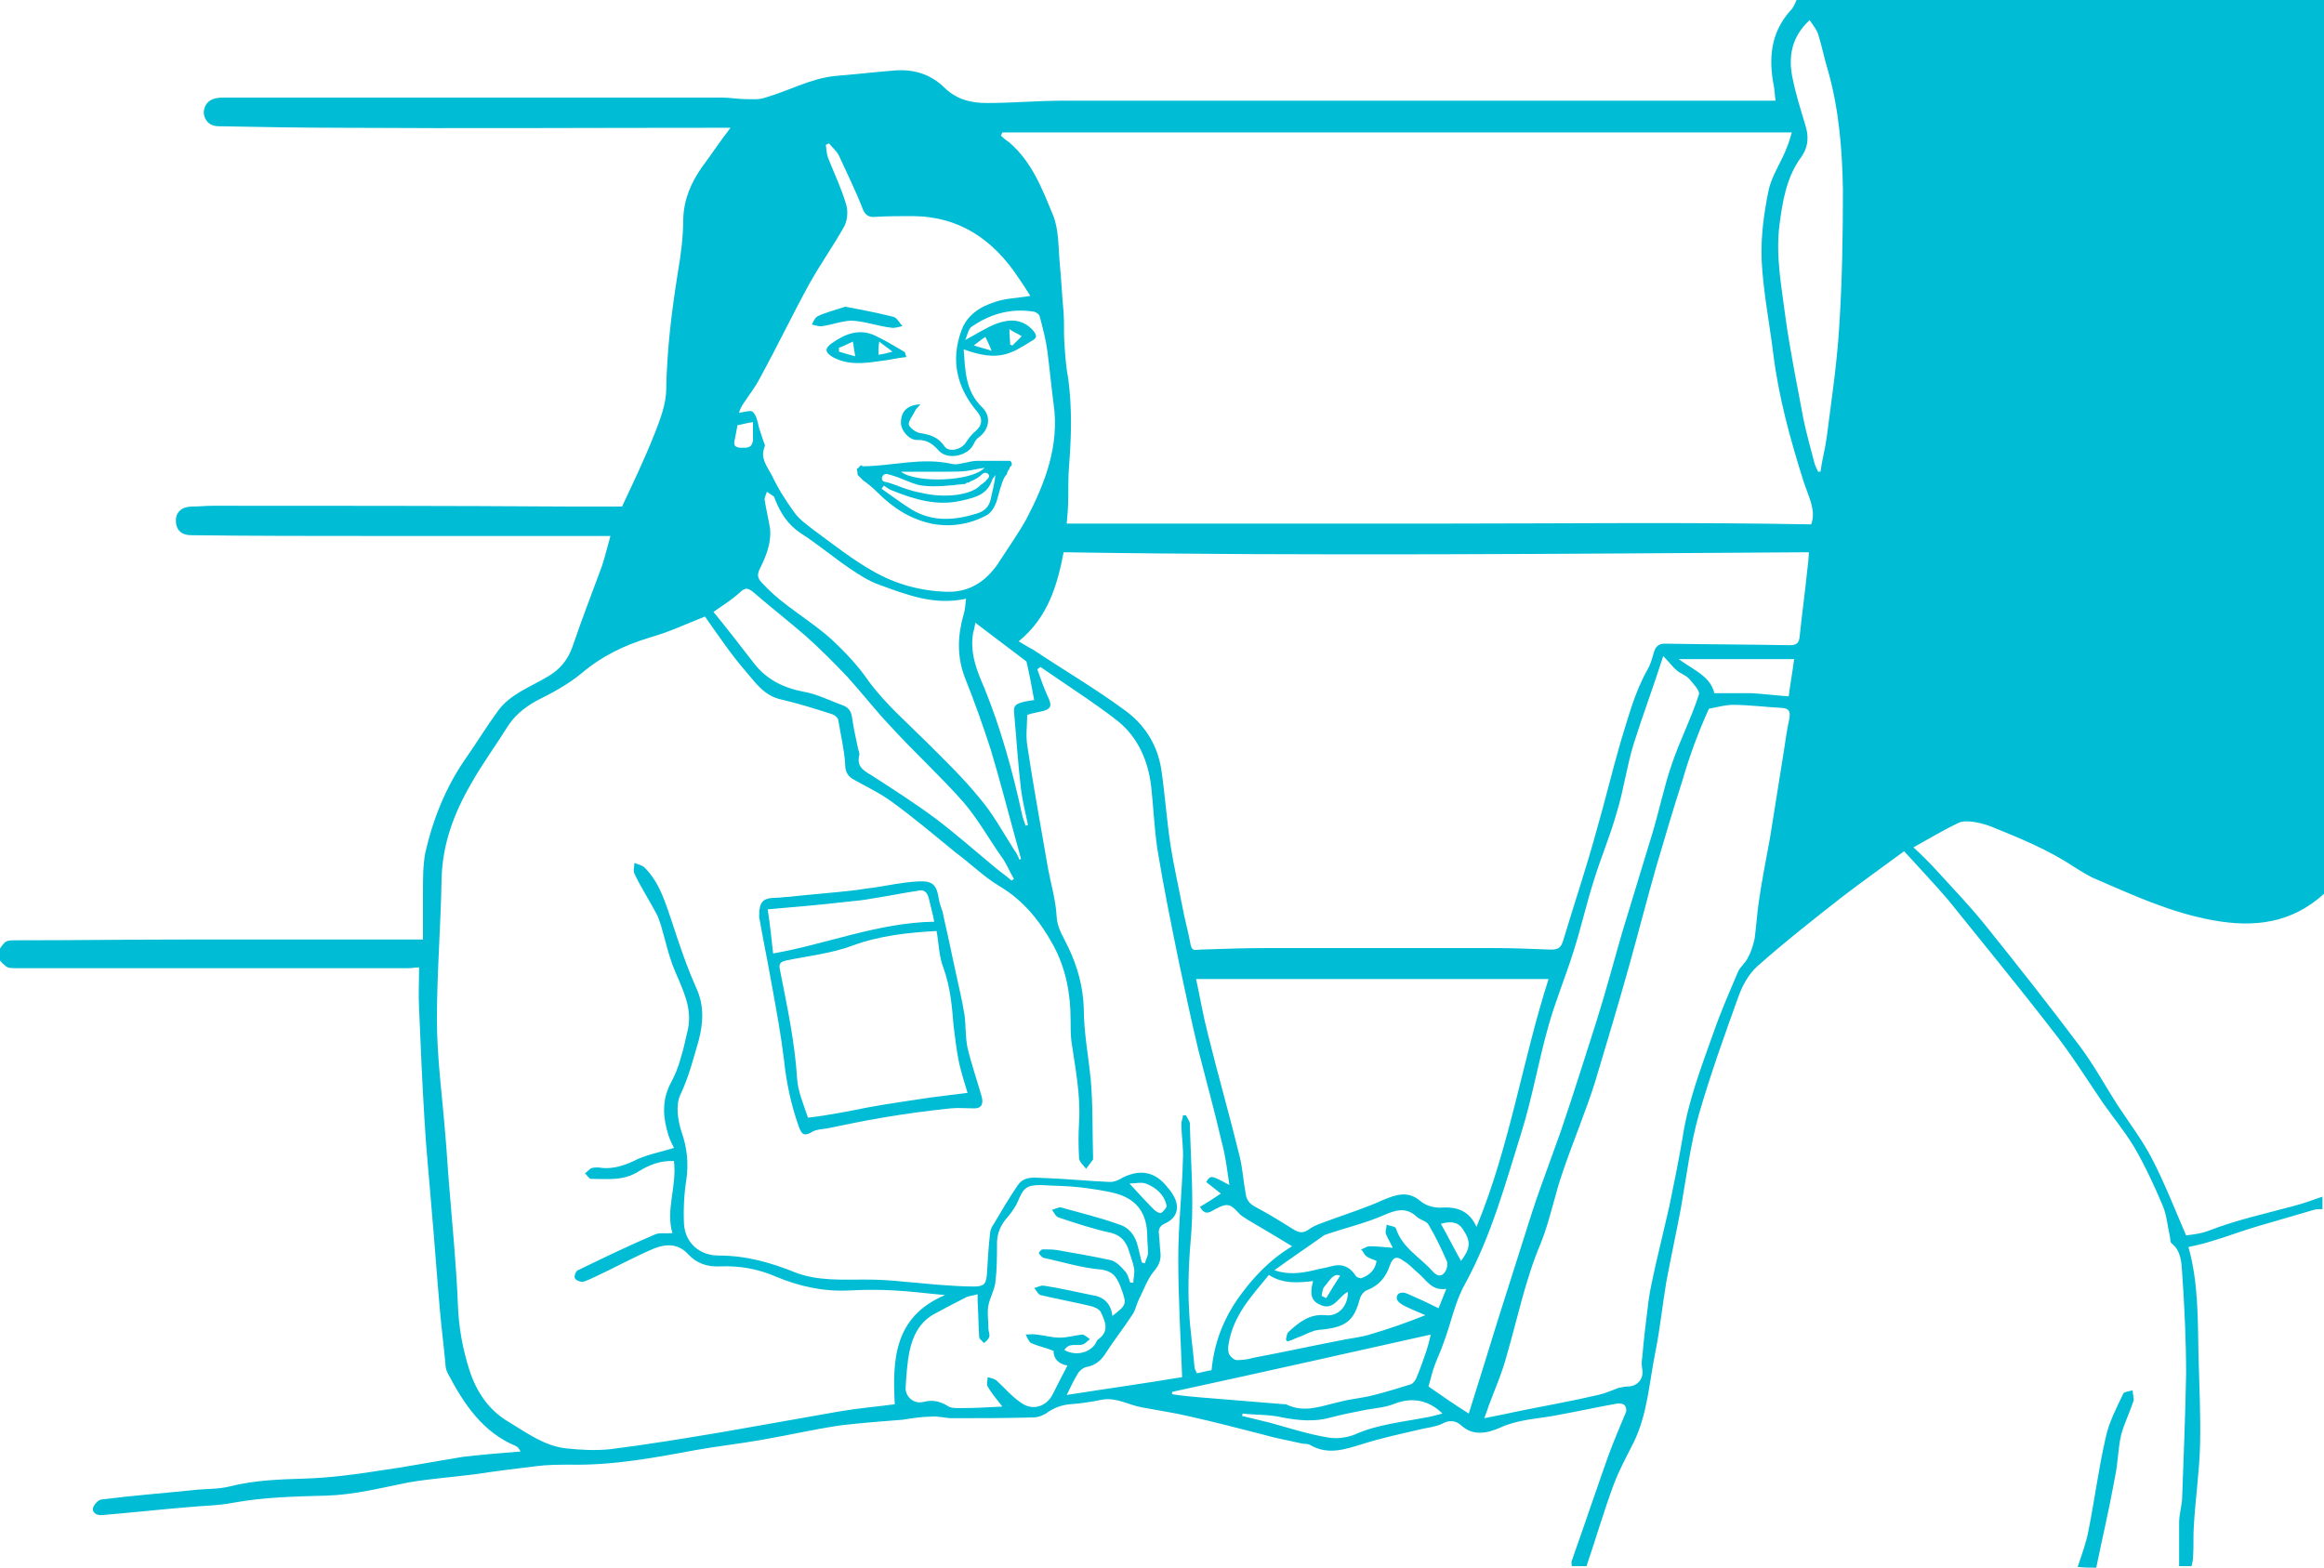 <?xml version="1.0" encoding="utf-8"?>
<!-- Generator: Adobe Illustrator 19.2.1, SVG Export Plug-In . SVG Version: 6.00 Build 0)  -->
<svg version="1.1" id="Layer_1" xmlns="http://www.w3.org/2000/svg" xmlns:xlink="http://www.w3.org/1999/xlink" x="0px" y="0px"
	 viewBox="0 0 300 202.4" style="enable-background:new 0 0 300 202.4;" xml:space="preserve">
<style type="text/css">
	.st0{fill:#00BCD4;}
</style>
<g id="pharmacy-counter">
	<path class="st0" d="M300,0c0,38.5,0,77,0,115.4c-4.2,3.8-9,4.4-14.4,3.4c-5.5-1-10.4-3.3-15.5-5.5c-0.8-0.4-1.6-0.9-2.4-1.4
		c-3.3-2.2-7-3.7-10.7-5.2c-0.8-0.3-1.6-0.5-2.3-0.6c-0.7-0.1-1.5-0.1-2,0.2c-1.9,0.9-3.7,2-5.7,3.1c1.1,1,2.1,2,3.1,3.1
		c2.1,2.3,4.3,4.6,6.3,7.1c4.1,5.1,8.2,10.3,12.1,15.5c1.8,2.4,3.2,5,4.8,7.5c1.5,2.3,3.2,4.5,4.5,7c1.6,3.1,2.9,6.4,4.4,9.9
		c0.7-0.1,1.9-0.2,2.9-0.6c3.6-1.4,7.3-2.2,11-3.2c1.2-0.3,2.5-0.8,3.7-1.2c0,0.5,0,1.1,0,1.6c-0.4,0-0.8,0-1.1,0.1
		c-2.4,0.7-4.8,1.4-7.2,2.1c-2.1,0.6-4.1,1.4-6.2,2c-0.9,0.3-1.9,0.5-2.8,0.7c1.3,4.6,1.2,9.3,1.3,14c0.1,3.9,0.3,7.8,0.2,11.7
		c-0.1,3.4-0.6,6.8-0.8,10.3c-0.1,1.3,0,2.6-0.1,4c0,0.4-0.1,0.8-0.2,1.2c-0.5,0-1.1,0-1.6,0c0-1.9,0-3.7,0-5.6
		c0-1.2,0.4-2.3,0.4-3.5c0.2-5.2,0.4-10.5,0.5-15.7c0-4.3-0.2-8.6-0.5-12.9c-0.1-1.4-0.1-3-1.4-4c-0.2-0.2-0.1-0.6-0.2-0.9
		c-0.3-1.3-0.4-2.7-0.9-3.9c-1.1-2.6-2.3-5.2-3.7-7.6c-1.2-2-2.7-3.8-4.1-5.8c-2.1-3.1-4.1-6.3-6.4-9.2c-4.4-5.7-9-11.3-13.5-16.9
		c-1.8-2.1-3.7-4.1-5.7-6.3c-2.7,2-5.4,3.9-8,5.9c-3.7,2.9-7.4,5.8-11,9c-1.1,1-1.9,2.5-2.4,3.9c-1.8,5-3.6,10-5.1,15.2
		c-1.1,3.9-1.6,8-2.3,12c-0.6,3.2-1.3,6.4-1.9,9.6c-0.5,3-0.8,6-1.4,9c-0.8,3.9-1,8-2.8,11.7c-0.9,1.8-1.9,3.6-2.6,5.5
		c-1.3,3.5-2.3,7-3.5,10.5c-0.6,0-1.2,0-1.9,0c0-0.2-0.1-0.5,0-0.7c1.6-4.5,3.1-9,4.7-13.5c0.7-1.9,1.5-3.8,2.3-5.7
		c0.1-0.3,0-0.7-0.2-0.9c-0.2-0.2-0.6-0.2-0.9-0.2c-2.8,0.5-5.5,1.1-8.3,1.6c-2.3,0.4-4.6,0.5-6.8,1.5c-1.6,0.7-3.5,1.2-5.1-0.3
		c-0.7-0.6-1.5-0.7-2.4-0.2c-0.8,0.4-1.8,0.5-2.7,0.7c-2.5,0.6-5,1.1-7.5,1.9c-2.3,0.7-4.5,1.5-6.8,0.2c-0.3-0.2-0.7-0.2-1-0.2
		c-1.7-0.4-3.5-0.7-5.2-1.2c-3.1-0.8-6.2-1.6-9.3-2.3c-2.1-0.5-4.2-0.8-6.3-1.2c-1.7-0.3-3.2-1.3-5.1-1c-1.4,0.3-2.8,0.5-4.2,0.6
		c-1,0.1-1.9,0.4-2.8,1c-0.5,0.4-1.3,0.7-1.9,0.7c-3.5,0.1-7,0.1-10.5,0.1c-0.9,0-1.8-0.3-2.7-0.2c-1.2,0-2.4,0.2-3.7,0.4
		c-2.6,0.2-5.2,0.4-7.8,0.7c-3.5,0.5-6.9,1.3-10.4,1.9c-2.8,0.5-5.6,0.8-8.4,1.3c-5.4,1-10.7,2-16.2,1.9c-1.5,0-3,0-4.5,0.2
		c-2.5,0.3-5,0.6-7.6,1c-3,0.4-6,0.6-8.9,1.1c-3.5,0.7-7,1.6-10.6,1.7c-4,0.1-8,0.2-11.9,0.9c-2,0.4-4.1,0.4-6.1,0.6
		c-3.6,0.3-7.2,0.7-10.8,1c-0.7,0.1-1.4-0.2-1.3-0.9c0.1-0.4,0.7-1.1,1.1-1.1c3.9-0.5,7.8-0.8,11.7-1.2c1.6-0.2,3.4-0.1,4.9-0.5
		c3.2-0.8,6.4-0.9,9.6-1c3.2-0.1,6.3-0.5,9.5-1c3.6-0.5,7.2-1.2,10.9-1.8c2.5-0.3,5-0.5,7.5-0.7c-0.2-0.4-0.4-0.6-0.6-0.7
		c-4.3-1.8-6.7-5.4-8.8-9.4c-0.2-0.4-0.3-0.8-0.3-1.2c-0.2-2.3-0.5-4.5-0.7-6.8c-0.4-4.5-0.7-8.9-1.1-13.4
		c-0.3-3.8-0.7-7.6-0.9-11.3c-0.3-4.8-0.5-9.6-0.7-14.4c-0.1-1.8,0-3.6,0-5.3c-0.5,0-0.9,0.1-1.3,0.1c-16.9,0-33.9,0-50.8,0
		c-0.5,0-1,0-1.3-0.3c-0.5-0.4-1-0.9-1-1.4c0-0.5,0.5-1.2,0.9-1.6c0.3-0.3,0.9-0.3,1.4-0.3c7.5,0,15.1-0.1,22.6-0.1
		c9.9,0,19.8,0,30,0c0-1.9,0-4.1,0-6.3c0-1.6,0-3.3,0.3-4.9c1-4.4,2.7-8.6,5.3-12.3c1.4-2,2.6-4,4-5.9c1.6-2.3,4.3-3.2,6.6-4.6
		c1.5-0.9,2.5-2.1,3.1-3.8c1.2-3.5,2.5-6.9,3.8-10.4c0.4-1.2,0.7-2.5,1.1-3.9c-0.4,0-0.7,0-1,0c-9.8,0-19.6,0-29.4,0
		c-7.9,0-15.8,0-23.7-0.1c-1.3,0-2-0.7-2-1.9c0-1.1,0.8-1.8,2.1-1.8c0.9,0,1.8-0.1,2.7-0.1c15.3,0,30.5,0,45.8,0.1c2.3,0,4.6,0,7,0
		c1.4-3,2.9-6.1,4.2-9.4c0.7-1.8,1.5-3.8,1.5-5.8c0.1-5.1,0.7-10,1.5-15c0.4-2.3,0.7-4.7,0.7-7c0.1-2.5,1-4.6,2.4-6.6
		c1.2-1.6,2.3-3.3,3.7-5.1c-0.9,0-1.7,0-2.5,0c-15.8,0-31.6,0.1-47.4,0c-5.4,0-10.8-0.1-16.2-0.2c-1.1,0-1.8-0.7-1.9-1.7
		c0-1,0.6-1.7,1.5-1.9c0.4-0.1,0.9-0.1,1.4-0.1c21.3,0,42.7,0,64,0c1,0,2.1,0.2,3.1,0.2c0.8,0,1.7,0.1,2.5-0.2
		c3.1-0.9,5.9-2.5,9.1-2.8c2.5-0.2,5.1-0.5,7.6-0.7c2.5-0.2,4.7,0.5,6.5,2.3c1.6,1.5,3.4,1.9,5.4,1.9c3.3,0,6.6-0.3,9.9-0.3
		c12.2,0,24.3,0,36.5,0c17.8,0,35.7,0,53.5,0c0.6,0,1.2,0,1.9,0c-0.1-0.7-0.1-1.2-0.2-1.8c-0.7-3.5-0.5-6.9,2.1-9.8
		c0.5-0.5,0.7-1.2,1-1.8C255.1,0,277.5,0,300,0z M87,149.9c-1.7-0.1-3.2,0.5-4.5,1.3c-2,1.3-4.1,1-6.2,1c-0.3,0-0.5-0.5-0.8-0.7
		c0.3-0.2,0.6-0.6,0.9-0.7c0.4-0.1,0.9-0.1,1.4,0c1.4,0.1,2.7-0.3,4-0.9c1.5-0.8,3.3-1.1,5.2-1.7c-0.2-0.4-0.5-1-0.7-1.6
		c-0.7-2.2-0.9-4.4,0.2-6.6c0.6-1.1,1.1-2.3,1.4-3.5c0.4-1.2,0.6-2.4,0.9-3.6c0.6-2.8-0.7-5.2-1.7-7.6c-0.8-1.9-1.2-3.9-1.8-5.9
		c-0.2-0.5-0.3-1-0.6-1.5c-0.9-1.7-2-3.4-2.8-5.1c-0.2-0.4,0-1,0-1.4c0.4,0.2,1,0.3,1.3,0.6c2,2,2.7,4.6,3.6,7.2
		c0.9,2.8,1.9,5.7,3.1,8.4c1,2.2,0.9,4.4,0.3,6.7c-0.7,2.4-1.3,4.8-2.4,7.1c-0.6,1.3-0.3,3.3,0.2,4.8c0.7,2,0.9,4,0.6,6.1
		c-0.3,1.9-0.4,3.9-0.3,5.8c0.2,2.4,2,4,4.5,4c3.5,0,6.7,0.9,9.9,2.2c2.9,1.1,6,0.9,9,0.9c1.7,0,3.5,0.1,5.2,0.3
		c1.5,0.1,3.1,0.3,4.6,0.4c1.4,0.1,2.8,0.2,4.2,0.2c1.3,0,1.6-0.3,1.7-1.6c0.1-1.7,0.2-3.5,0.4-5.2c0-0.4,0.2-0.9,0.5-1.3
		c1-1.7,2-3.4,3.1-5c0.9-1.3,2.4-0.9,3.6-0.9c2.8,0.1,5.6,0.4,8.3,0.5c0.6,0,1.2-0.3,1.7-0.6c2.3-1.1,4.2-0.7,5.8,1.4
		c0.3,0.3,0.5,0.7,0.7,1c0.8,1.4,0.5,2.8-1,3.5c-0.7,0.3-1,0.7-0.9,1.4c0.1,0.8,0.1,1.6,0.2,2.4c0.1,1-0.2,1.7-0.9,2.5
		c-0.8,1-1.3,2.4-1.9,3.6c-0.3,0.6-0.4,1.3-0.8,1.9c-1.1,1.7-2.3,3.2-3.4,4.9c-0.6,1-1.4,1.7-2.6,1.9c-0.4,0.1-0.9,0.5-1.1,0.9
		c-0.5,0.8-0.9,1.7-1.4,2.7c5.1-0.8,10.1-1.5,14.9-2.3c-0.2-5.2-0.5-10.3-0.5-15.4c0-4.2,0.5-8.5,0.6-12.7c0.1-1.5-0.2-3.1-0.2-4.6
		c0-0.4,0.2-0.7,0.2-1.1c0.1,0,0.2,0,0.4,0c0.2,0.4,0.5,0.8,0.5,1.1c0.1,4.6,0.5,9.3,0.2,13.8c-0.3,3.4-0.5,6.9-0.3,10.3
		c0.1,2.4,0.5,4.9,0.7,7.3c0,0.3,0.2,0.5,0.3,0.8c0.6-0.1,1.2-0.3,1.9-0.4c0.3-3.3,1.4-6.3,3.3-9.1c1.9-2.7,4.1-5.1,7.1-6.9
		c-2-1.2-3.8-2.3-5.7-3.4c-0.4-0.3-0.9-0.5-1.2-0.9c-1.1-1.2-1.5-1.3-3-0.5c-0.6,0.3-1.3,1-2-0.3c0.9-0.5,1.8-1.1,2.7-1.7
		c-0.6-0.5-1.3-1-1.9-1.5c0.6-0.9,0.6-0.9,3,0.4c-0.3-2-0.5-3.8-1-5.6c-0.9-3.9-2-7.9-3-11.8c-0.9-3.8-1.7-7.5-2.5-11.3
		c-1-4.9-2-9.8-2.8-14.7c-0.4-2.7-0.5-5.4-0.8-8.1c-0.4-3.3-1.7-6.3-4.3-8.4c-3.2-2.5-6.7-4.7-10-7c-0.1,0.1-0.2,0.2-0.4,0.3
		c0.4,1.1,0.8,2.3,1.3,3.4c0.7,1.4,0.5,1.8-1,2.1c-0.5,0.1-1,0.2-1.6,0.4c0,1.3-0.2,2.6,0,3.9c0.8,5.4,1.8,10.7,2.7,16
		c0.4,2.1,1,4.1,1.1,6.2c0.1,1.5,0.9,2.6,1.5,3.9c1.2,2.5,1.9,5.1,2,7.8c0,3.2,0.6,6.2,0.9,9.3c0.3,3.3,0.2,6.7,0.3,10
		c0,0.1,0,0.3,0,0.3c-0.3,0.4-0.6,0.8-0.9,1.2c-0.3-0.4-0.8-0.8-0.9-1.3c-0.1-1.6-0.1-3.2,0-4.8c0.2-3.5-0.5-6.9-1-10.4
		c-0.1-0.9-0.1-1.8-0.1-2.7c0-3.4-0.6-6.6-2.2-9.6c-1.7-3.1-3.8-5.8-7-7.7c-2-1.2-3.7-2.9-5.6-4.3c-2.7-2.2-5.4-4.5-8.3-6.6
		c-1.5-1.1-3.2-1.9-4.8-2.8c-0.8-0.4-1.2-1-1.2-2c-0.1-1.9-0.6-3.9-0.9-5.8c-0.1-0.3-0.5-0.6-0.8-0.7c-2.2-0.7-4.4-1.4-6.6-1.9
		c-2.2-0.5-3.3-2.2-4.6-3.7c-1.9-2.2-3.5-4.6-5.2-7c-2.3,0.9-4.6,2-7.1,2.7c-3.3,1-6.2,2.4-8.8,4.6c-1.8,1.5-3.9,2.6-5.9,3.6
		c-1.6,0.9-2.9,2-3.8,3.5c-1.5,2.4-3.2,4.7-4.6,7.2c-2.2,3.8-3.7,7.8-3.8,12.3c-0.1,6-0.6,12.1-0.6,18.1c0,5,0.7,10,1.1,15.1
		c0.2,2.2,0.3,4.4,0.5,6.6c0.4,5,0.9,10,1.1,15c0.1,3,0.6,5.8,1.5,8.6c0.9,2.8,2.5,5.2,5.1,6.7c2.3,1.4,4.6,3.1,7.4,3.4
		c1.9,0.2,3.8,0.3,5.7,0.1c4.8-0.6,9.6-1.4,14.4-2.2c5.1-0.9,10.2-1.8,15.3-2.7c2.4-0.4,4.8-0.6,7-0.9c-0.3-5.8-0.1-11.3,6.5-14.1
		c-2.4-0.2-4.5-0.5-6.7-0.6c-1.8-0.1-3.7-0.1-5.5,0c-3.4,0.2-6.6-0.5-9.7-1.8c-2.3-1-4.7-1.4-7.1-1.3c-1.7,0.1-3.1-0.4-4.2-1.6
		c-1.3-1.4-2.9-1.3-4.4-0.7c-2.6,1.1-5.1,2.5-7.7,3.7c-0.5,0.2-1,0.5-1.5,0.6c-0.3,0-0.9-0.2-1-0.5c-0.1-0.2,0.1-0.9,0.4-1
		c3.3-1.6,6.6-3.2,9.9-4.6c0.6-0.3,1.5-0.1,2.3-0.2C85.9,156.2,87.4,153.2,87,149.9z M130.3,18.4c2.9,2.5,4.2,5.9,5.6,9.3
		c0.8,1.9,0.7,4.1,0.9,6.3c0.2,2.1,0.3,4.2,0.5,6.4c0.1,1.3,0,2.6,0.1,3.9c0.1,1.5,0.2,3.1,0.5,4.6c0.5,3.8,0.4,7.5,0.1,11.3
		c-0.1,1.3-0.1,2.6-0.1,3.9c0,1.2-0.1,2.5-0.2,3.5c16,0,32,0,48,0c16,0,32-0.2,48.1,0.1c0.7-1.8-0.4-3.7-1-5.6
		c-1.7-5.4-3.2-10.8-3.9-16.5c-0.5-4-1.3-8-1.5-12.1c-0.1-3,0.3-6,0.9-8.9c0.4-1.9,1.6-3.6,2.3-5.4c0.3-0.7,0.5-1.4,0.7-2.1
		c-34.1,0-68,0-101.9,0c-0.1,0.1-0.1,0.3-0.2,0.4C129.6,17.9,130,18.2,130.3,18.4z M137.3,71.3c-0.8,4.2-2,8.4-5.8,11.5
		c0.7,0.4,1.3,0.8,1.9,1.1c3.9,2.6,8,5,11.8,7.8c2.5,1.8,4.2,4.4,4.7,7.6c0.5,3.3,0.7,6.6,1.2,9.8c0.4,2.6,1,5.2,1.5,7.8
		c0.3,1.7,0.8,3.4,1.1,5.1c0.2,0.9,0.7,0.6,1.2,0.6c2.9-0.1,5.9-0.2,8.8-0.2c9.7,0,19.3,0,29,0c2.5,0,5,0.1,7.5,0.2
		c0.9,0,1.3-0.2,1.6-1.2c1.4-4.7,3-9.4,4.3-14.2c1.1-3.8,2-7.6,3.1-11.4c1-3.2,1.8-6.4,3.5-9.4c0.4-0.7,0.6-1.5,0.8-2.2
		c0.2-0.7,0.6-1.1,1.4-1.1c5.4,0.1,10.7,0.1,16.1,0.2c0.8,0,1.2-0.2,1.3-1c0.3-2.9,0.7-5.8,1-8.7c0.1-0.8,0.2-1.7,0.2-2.3
		C201.4,71.5,169.4,71.8,137.3,71.3z M217.2,100.7c-1.2,3.7-2.3,7.5-3.4,11.2c-1.2,4.2-2.3,8.5-3.5,12.8c-1.4,5-2.9,10-4.4,15
		c-1.2,3.8-2.8,7.6-4.1,11.4c-1.1,3.1-1.7,6.4-2.9,9.4c-2,4.7-3,9.7-4.4,14.5c-0.6,2.3-1.6,4.5-2.4,6.7c-0.1,0.4-0.3,0.8-0.5,1.4
		c1.6-0.3,3-0.6,4.4-0.9c3.4-0.7,6.9-1.3,10.3-2.1c0.9-0.2,1.8-0.6,2.6-0.9c0.4-0.1,0.9-0.2,1.4-0.2c1.2-0.1,1.9-1.1,1.7-2.2
		c-0.1-0.5-0.1-1,0-1.6c0.2-2.4,0.5-4.8,0.8-7.2c0.2-1.6,0.6-3.1,0.9-4.6c0.6-2.6,1.2-5.1,1.8-7.7c0.6-2.9,1.2-5.9,1.7-8.8
		c0.7-4.7,2.4-9.1,4-13.6c0.9-2.6,2-5.1,3.1-7.7c0.3-0.8,1.1-1.3,1.4-2.1c0.4-0.7,0.6-1.5,0.8-2.3c0.2-1.5,0.3-3,0.5-4.5
		c0.4-2.9,1-5.8,1.5-8.6c0.6-3.8,1.2-7.5,1.8-11.3c0.2-1.4,0.4-2.7,0.7-4.1c0.1-0.8,0-1.2-0.9-1.3c-2.1-0.1-4.3-0.4-6.4-0.4
		c-1,0-2,0.3-3.1,0.5C219.2,94.6,218.1,97.6,217.2,100.7z M128.6,41.8c1.6-0.6,3.3-0.7,4.7,0.8c0.5,0.6,0.7,1-0.1,1.4
		c-2.6,1.6-4.2,2.8-8.8,1.1c0.2,2.7,0.2,5.4,2.4,7.5c1.2,1.2,0.9,2.9-0.5,3.9c-0.3,0.2-0.5,0.6-0.7,1c-0.8,1.4-3.3,1.9-4.4,0.7
		c-0.8-0.9-1.5-1.4-2.7-1.4c-1.1,0.1-2.2-1.2-2.2-2.2c0-1.5,0.8-2.3,2.5-2.4c-0.3,0.4-0.6,0.6-0.7,0.9c-0.3,0.6-0.8,1.2-0.8,1.7
		c0.1,0.4,0.9,1,1.4,1.1c1.3,0.2,2.4,0.5,3.2,1.7c0.6,0.9,2.3,0.4,2.8-0.5c0.4-0.6,0.8-1.1,1.3-1.5c0.8-0.7,0.9-1.6,0.1-2.5
		c-2.6-3.1-3.4-6.6-2-10.4c0.7-2,2.4-3.1,4.3-3.7c1.4-0.5,2.9-0.5,4.6-0.8c-0.5-0.8-1-1.6-1.5-2.3c-3.3-5-7.7-8-13.8-8
		c-1.6,0-3.2,0-4.7,0.1c-0.9,0.1-1.4-0.3-1.7-1.2c-0.9-2.3-2-4.5-3-6.7c-0.3-0.6-0.8-1-1.3-1.6c-0.1,0.1-0.2,0.1-0.4,0.2
		c0.1,0.6,0.1,1.2,0.3,1.7c0.8,2,1.7,3.9,2.3,5.9c0.3,0.9,0.2,2.1-0.2,2.9c-1.4,2.5-3.1,4.9-4.5,7.4c-2.2,4-4.2,8.2-6.4,12.2
		c-0.6,1.2-1.5,2.3-2.2,3.4c-0.2,0.3-0.4,0.7-0.5,1.1c0.7-0.1,1.6-0.4,1.8-0.1c0.5,0.5,0.6,1.3,0.8,2.1c0.2,0.6,0.4,1.2,0.6,1.8
		c0.1,0.2,0.2,0.4,0.1,0.6c-0.6,1.4,0.3,2.5,0.9,3.6c0.8,1.7,1.8,3.3,2.9,4.8c0.6,0.9,1.6,1.6,2.5,2.3c2.6,1.9,5.1,3.9,7.8,5.4
		c2.8,1.6,6,2.5,9.4,2.6c3.2,0.1,5.4-1.6,7-4.2c1.1-1.7,2.3-3.4,3.3-5.2c2.4-4.6,4.3-9.5,3.5-14.9c-0.3-2.3-0.5-4.5-0.8-6.8
		c-0.2-1.5-0.6-3-1-4.5c-0.1-0.3-0.6-0.6-1-0.6c-2.9-0.4-5.5,0.4-7.8,2c-0.4,0.3-0.5,1-0.8,1.7C126.1,43.1,127.3,42.3,128.6,41.8z
		 M155.9,133.4c1.3,5.3,2.8,10.5,4.1,15.8c0.4,1.6,0.5,3.3,0.8,4.9c0.1,0.9,0.6,1.4,1.4,1.8c1.7,0.9,3.3,1.9,4.9,2.9
		c0.7,0.4,1.2,0.4,1.9-0.1c0.8-0.6,2-0.9,3-1.3c2.2-0.8,4.4-1.5,6.6-2.5c1.7-0.7,3.2-1.2,4.8,0.2c0.7,0.6,1.9,0.9,2.8,0.8
		c2-0.1,3.5,0.5,4.4,2.5c4.3-10.4,5.9-21.4,9.3-32c-15.1,0-30.2,0-45.5,0C154.9,128.7,155.3,131.1,155.9,133.4z M210.9,96
		c-0.9,2.9-1.3,6-2.2,8.9c-0.8,2.9-2,5.7-2.9,8.6c-1,3.1-1.7,6.3-2.7,9.4c-1,3.2-2.3,6.3-3.2,9.5c-1.3,4.6-2.1,9.3-3.5,13.8
		c-2.1,6.7-3.9,13.4-7.3,19.6c-1.3,2.3-1.8,5.1-2.8,7.7c-0.3,0.9-0.7,1.7-1,2.5c-0.4,1-0.6,2-0.9,3c1.7,1.2,3.3,2.3,5.2,3.5
		c1.3-4.1,2.5-8,3.7-11.9c1.1-3.5,2.2-6.9,3.3-10.4c0.7-2.2,1.4-4.5,2.2-6.7c0.9-2.5,1.8-5,2.7-7.5c1.6-4.7,3.1-9.5,4.6-14.2
		c1.2-3.8,2.2-7.6,3.3-11.4c1.3-4.3,2.6-8.5,3.9-12.8c0.9-3,1.5-6,2.5-8.9c1-3,2.5-5.9,3.5-9c0.2-0.5-0.7-1.4-1.2-2
		c-0.4-0.5-1.1-0.7-1.6-1.1c-0.6-0.5-1-1.1-1.8-1.9C213.5,88.5,212.1,92.2,210.9,96z M144.6,166c-0.5-1.2-1-1.9-2.5-2.1
		c-2.5-0.2-5-1-7.4-1.5c-0.2-0.1-0.5-0.4-0.6-0.6c0-0.1,0.3-0.5,0.5-0.5c0.6,0,1.3,0,1.9,0.1c2.3,0.4,4.6,0.8,6.9,1.3
		c0.7,0.2,1.3,0.8,1.8,1.4c0.4,0.4,0.5,1,0.7,1.5c0.1,0,0.3,0,0.4,0c0-0.6,0.2-1.2,0.1-1.8c-0.1-0.7-0.4-1.4-0.6-2.1
		c-0.4-1.4-1.1-2.3-2.7-2.6c-2.2-0.5-4.3-1.2-6.4-1.9c-0.4-0.1-0.6-0.6-0.9-1c0.4-0.1,0.9-0.4,1.2-0.3c2.5,0.7,5,1.3,7.5,2.2
		c1.3,0.4,2.1,1.5,2.4,2.9c0.2,0.7,0.3,1.3,0.5,2c0.1,0,0.3,0.1,0.4,0.1c0.1-0.5,0.4-0.9,0.4-1.4c0-0.6-0.1-1.3-0.1-2
		c0-2.9-1.2-4.8-4-5.6c-1.5-0.4-3.1-0.6-4.6-0.8c-1.7-0.2-3.5-0.2-5.2-0.3c-1.8,0-2.2,0.4-2.9,2.1c-0.3,0.7-0.8,1.4-1.3,2
		c-0.9,1-1.4,2.1-1.4,3.4c0,1.7,0,3.3-0.2,5c-0.1,1-0.7,2-0.9,3c-0.2,1,0,2,0,3.1c0,0.3,0.2,0.7,0.1,1c-0.1,0.3-0.4,0.6-0.7,0.8
		c-0.2-0.3-0.6-0.5-0.6-0.8c-0.1-1.5-0.1-3.1-0.2-4.6c0-0.2,0-0.5,0-0.9c-0.7,0.2-1.2,0.2-1.7,0.5c-1.4,0.7-2.7,1.4-4,2.1
		c-1.9,1.1-2.7,2.9-3.1,4.8c-0.3,1.5-0.4,3.1-0.5,4.7c0,1.2,1.1,2.1,2.3,1.8c1.2-0.3,2.1-0.1,3.1,0.5c0.4,0.3,1,0.3,1.6,0.3
		c1.8,0,3.6-0.1,5.5-0.2c-0.7-0.9-1.4-1.7-1.9-2.6c-0.2-0.3,0-0.8,0-1.2c0.4,0.1,0.8,0.2,1.1,0.4c1.1,1,2,2.1,3.2,2.9
		c1.5,1.1,3.3,0.5,4.1-1.1c0.6-1.2,1.2-2.4,1.9-3.7c-1.2-0.2-1.8-0.9-1.8-1.9c-1-0.4-2-0.6-2.9-1c-0.3-0.2-0.5-0.7-0.7-1.1
		c0.5,0,0.9-0.1,1.4,0c1,0.1,2,0.4,3,0.4c1,0,2-0.3,2.9-0.4c0.3,0,0.7,0.4,1,0.6c-0.3,0.2-0.6,0.6-1,0.7c-0.7,0.2-1.7-0.3-2.3,0.7
		c1.4,0.8,3.2,0.4,4-0.8c0.1-0.2,0.2-0.5,0.4-0.6c1.5-1.1,0.8-2.4,0.3-3.5c-0.2-0.4-0.9-0.7-1.4-0.8c-2.1-0.5-4.3-0.9-6.4-1.4
		c-0.3-0.1-0.5-0.6-0.8-0.9c0.4-0.1,0.9-0.4,1.3-0.3c2,0.3,4.1,0.8,6.1,1.2c1.5,0.2,2.5,1,2.7,2.7
		C145.5,168.4,145.5,168.4,144.6,166z M131.2,108.7c-1.1-4-2.1-7.9-3.3-11.9c-1-3.1-2.1-6.2-3.3-9.2c-1.1-2.8-1-5.5-0.2-8.3
		c0.2-0.6,0.2-1.2,0.3-2c-4.1,0.9-7.6-0.5-11.2-1.8c-1.4-0.5-2.6-1.3-3.8-2.1c-2.2-1.5-4.2-3.2-6.4-4.6c-1.6-1.1-2.5-2.5-3.2-4.2
		c-0.1-0.2-0.1-0.4-0.2-0.5c-0.3-0.2-0.6-0.4-0.9-0.6c-0.1,0.3-0.3,0.7-0.3,1c0.2,1.3,0.5,2.5,0.7,3.7c0.2,1.9-0.5,3.6-1.3,5.2
		c-0.5,1-0.2,1.4,0.5,2.1c2.6,2.8,6.1,4.6,8.9,7.2c1.7,1.6,3.3,3.3,4.6,5.2c2.2,3,5,5.4,7.6,8c2.3,2.3,4.7,4.6,6.8,7.2
		c1.7,2,3,4.4,4.4,6.6c0.3,0.4,0.5,0.8,0.7,1.3c0.1,0,0.1-0.1,0.2-0.1C131.6,110.1,131.4,109.4,131.2,108.7z M235.8,56.5
		c0.6-4.7,1.3-9.3,1.6-14c0.4-6,0.5-12.1,0.5-18.1c-0.1-5.1-0.5-10.2-1.9-15.2c-0.5-1.6-0.8-3.2-1.3-4.8c-0.2-0.6-0.7-1.2-1.1-1.8
		c-2.3,2.1-2.8,4.7-2.2,7.5c0.4,2,1,3.9,1.6,5.9c0.5,1.5,0.5,2.9-0.5,4.3c-1.9,2.6-2.4,5.7-2.8,8.8c-0.5,4.1,0.3,8,0.8,12
		c0.6,4.3,1.5,8.7,2.3,13c0.4,1.9,0.9,3.7,1.4,5.6c0.1,0.4,0.3,0.8,0.5,1.2c0.1,0,0.2,0,0.3,0C235.2,59.4,235.6,58,235.8,56.5z
		 M97.3,85.6c1.6,2.1,3.8,3.2,6.4,3.7c1.8,0.3,3.5,1.2,5.2,1.8c0.7,0.3,1,0.8,1.1,1.6c0.2,1.4,0.5,2.7,0.8,4.1
		c0.1,0.3,0.2,0.5,0.1,0.8c-0.3,1.4,0.6,1.9,1.6,2.5c2.8,1.8,5.6,3.6,8.3,5.6c2.5,1.9,4.9,4,7.3,6c0.8,0.7,1.7,1.3,2.5,2
		c0.1-0.1,0.2-0.2,0.3-0.2c-0.6-1-1-2.1-1.7-3c-1.6-2.3-3-4.8-4.8-6.9c-3-3.4-6.4-6.5-9.5-9.9c-1.9-2-3.6-4.2-5.5-6.3
		c-1.7-1.8-3.5-3.6-5.4-5.3c-2.2-1.9-4.5-3.7-6.7-5.6c-0.7-0.6-1.1-0.7-1.8,0c-1,0.9-2.1,1.6-3.4,2.5C93.9,81.2,95.6,83.4,97.3,85.6
		z M186.7,166.4c-1.9,0.3-2.6-1.2-3.7-2.1c-0.6-0.5-1.1-1.1-1.8-1.5c-0.9-0.7-1.4-0.5-1.8,0.6c-0.5,1.5-1.4,2.6-3,3.2
		c-0.3,0.1-0.7,0.6-0.8,0.9c-0.8,2.9-1.6,3.9-5.4,4.2c-0.8,0.1-1.5,0.5-2.2,0.8c-0.6,0.2-1.2,0.5-1.8,0.7c-0.1-0.1-0.2-0.2-0.2-0.3
		c0.1-0.3,0.1-0.8,0.4-1c1.3-1.2,2.7-2.3,4.7-2.1c1.5,0.2,2.9-1,2.9-3c-1.2,0.5-1.8,2.6-3.7,1.6c-1.3-0.6-1.1-1.8-0.8-3
		c-1.9,0.2-3.9,0.4-5.7-0.8c-2.2,2.7-4.6,5.2-5.2,8.9c-0.1,0.5-0.1,1,0.1,1.4c0.2,0.3,0.6,0.7,1,0.7c0.7,0,1.4-0.1,2.1-0.3
		c3.7-0.7,7.4-1.5,11-2.2c1.3-0.3,2.7-0.4,4-0.8c2.4-0.7,4.7-1.5,7.2-2.5c-0.9-0.4-1.9-0.8-2.7-1.2c-0.4-0.2-1-0.6-1-1
		c0-0.8,0.8-0.8,1.3-0.6c1.4,0.6,2.7,1.2,4.1,1.9C185.9,168.4,186.3,167.4,186.7,166.4z M151.3,179.7c0,0.1,0,0.2,0,0.3
		c1.2,0.2,2.4,0.3,3.5,0.4c3.7,0.3,7.3,0.6,11,0.9c0.1,0,0.2,0,0.2,0c2.4,1.2,4.6,0.2,6.9-0.3c1.5-0.4,3-0.5,4.5-0.9
		c1.6-0.4,3.2-0.9,4.8-1.4c0.2-0.1,0.5-0.5,0.6-0.7c0.5-1.2,0.9-2.3,1.3-3.5c0.2-0.6,0.4-1.3,0.6-2.2
		C173.5,174.8,162.4,177.3,151.3,179.7z M176.4,162.2c-0.3-0.2-0.4-0.6-0.7-0.9c0.4-0.1,0.7-0.4,1.1-0.4c0.9,0,1.8,0.1,3,0.2
		c-0.4-0.8-0.7-1.3-0.9-1.8c-0.1-0.4,0.1-0.8,0.1-1.2c0.4,0.2,1.1,0.2,1.2,0.5c0.8,2.5,3.1,3.7,4.7,5.5c0.5,0.6,1.2,0.9,1.7,0
		c0.2-0.3,0.3-0.9,0.2-1.2c-0.7-1.6-1.5-3.3-2.4-4.8c-0.3-0.5-1.1-0.6-1.5-1c-1.4-1.3-2.7-0.9-4.3-0.2c-2.3,1-4.8,1.6-7.2,2.4
		c-0.2,0.1-0.4,0.1-0.5,0.2c-2.1,1.5-4.2,2.9-6.4,4.5c1.8,0.6,3.4,0.4,5.1,0c0.7-0.2,1.5-0.3,2.2-0.5c1.4-0.4,2.4,0,3.2,1.2
		c0.1,0.2,0.6,0.4,0.8,0.3c1-0.4,1.7-1,1.9-2.2C177.3,162.6,176.8,162.5,176.4,162.2z M132.5,85.4c-2-1.5-4.2-3.2-6.6-5
		c-0.1,0.7-0.2,1-0.3,1.4c-0.4,2.6,0.5,4.8,1.5,7.1c2.1,5.2,3.6,10.6,4.8,16.1c0.1,0.5,0.3,1.1,0.5,1.6c0.1,0,0.2-0.1,0.3-0.1
		c-0.3-1.5-0.7-3-0.9-4.6c-0.4-3.3-0.6-6.7-0.9-10c-0.1-1,0.6-1.1,1.3-1.3c0.5-0.1,1-0.2,1.3-0.2C133.2,88.7,132.9,87.1,132.5,85.4z
		 M226.2,89.5c1.6,0.1,3.1,0.3,4.7,0.4c0.2-1.6,0.5-3.2,0.7-4.8c-5,0-9.8,0-14.9,0c1.9,1.4,4.1,2.2,4.6,4.4
		C223,89.5,224.6,89.5,226.2,89.5z M180.1,181.2c-1.2,0.5-2.5,0.6-3.7,0.8c-1.5,0.3-3.1,0.6-4.6,1c-2.1,0.6-4.1,0.4-6.3,0
		c-1.6-0.4-3.4-0.3-5.1-0.5c0,0.1,0,0.2-0.1,0.3c1.2,0.3,2.5,0.6,3.7,0.9c2.5,0.7,5,1.5,7.5,1.9c1.1,0.2,2.4,0,3.4-0.4
		c2.9-1.3,6.1-1.6,9.2-2.2c0.7-0.1,1.3-0.3,2.1-0.5C184.4,180.7,182.2,180.4,180.1,181.2z M188.9,158.8c-0.6-1-1.5-1.2-2.9-0.8
		c0.9,1.6,1.7,3.2,2.6,4.8C189.8,161.2,189.9,160.3,188.9,158.8z M149,156.2c0.2,0.2,0.7,0.5,0.9,0.4c0.3-0.2,0.7-0.7,0.7-0.9
		c-0.3-1.5-1.4-2.4-2.7-2.9c-0.6-0.2-1.4,0-2.1,0C146.9,154,147.9,155.1,149,156.2z M95.2,54.9c-0.1,0.5-0.2,1.1-0.3,1.6
		c-0.1,0.5-0.4,1.2,0.6,1.3c0.7,0,1.6,0.2,1.7-1c0-0.7,0-1.5,0-2.3C96.4,54.6,95.8,54.8,95.2,54.9z M170.9,166.2
		c-0.2,0.3-0.2,0.7-0.3,1.1c0.2,0.1,0.4,0.2,0.6,0.3c0.6-1,1.2-2,1.8-2.9C172.1,164.3,171.6,165.4,170.9,166.2z M131.9,43.4
		c-0.5-0.3-1-0.5-1.6-0.9c0,0.9,0.1,1.4,0.1,2c0.1,0,0.2,0.1,0.3,0.1C131.1,44.2,131.5,43.8,131.9,43.4z M128,45.3
		c-0.3-0.8-0.5-1.2-0.8-1.8c-0.5,0.3-0.8,0.6-1.5,1.1C126.6,44.9,127.2,45,128,45.3z"/>
	<path class="st0" d="M270.6,202.4c0.8-3.9,1.7-7.7,2.4-11.6c0.4-1.8,0.4-3.7,0.8-5.5c0.4-1.5,1.1-2.9,1.6-4.4
		c0.1-0.4-0.1-0.9-0.1-1.4c-0.4,0.1-1.1,0.2-1.2,0.4c-0.9,1.9-1.9,3.8-2.3,5.8c-0.9,3.9-1.4,7.9-2.2,11.9c-0.3,1.6-0.9,3.2-1.4,4.7
		C269.1,202.4,269.8,202.4,270.6,202.4z"/>
	<path class="st0" d="M100.4,115.9c0.4,0,0.8-0.1,1.3-0.1c2.7-0.3,5.4-0.5,8.1-0.8c1-0.1,2-0.3,3-0.4c1.9-0.3,3.8-0.7,5.7-0.8
		c1.9-0.1,2.4,0.4,2.7,2.3c0.1,0.6,0.3,1.1,0.5,1.7c0.2,1.1,0.5,2.2,0.7,3.2c0.3,1.4,0.6,2.8,0.9,4.2c0.4,1.9,0.9,3.9,1.2,5.8
		c0.2,1.4,0.1,2.9,0.4,4.3c0.5,2.1,1.2,4.1,1.8,6.2c0.3,1,0,1.6-0.9,1.6c-1,0-2.1-0.1-3.1,0c-2.9,0.3-5.9,0.7-8.8,1.2
		c-2.4,0.4-4.8,0.9-7.2,1.4c-0.6,0.1-1.3,0.1-1.8,0.4c-1,0.6-1.4,0.5-1.8-0.7c-1-2.8-1.6-5.7-1.9-8.6c-0.4-3.3-1-6.5-1.6-9.8
		c-0.5-2.9-1.1-5.7-1.6-8.6C98,116.4,98.4,115.9,100.4,115.9z M111.9,143c2.7-0.5,5.5-0.9,8.2-1.3c1.6-0.2,3.1-0.4,4.8-0.6
		c-0.4-1.3-0.8-2.6-1.1-3.9c-0.3-1.5-0.5-3.1-0.7-4.7c-0.2-2.5-0.4-5-1.3-7.5c-0.6-1.5-0.6-3.2-0.9-4.8c-3.7,0.2-7.4,0.6-10.9,1.9
		c-2.7,1-5.6,1.3-8.5,1.9c-0.8,0.2-1,0.4-0.8,1.3c0.9,4.6,1.9,9.2,2.2,14c0.1,1.6,0.8,3.2,1.4,5C106.9,144,109.4,143.5,111.9,143z
		 M99.8,123.1c6.9-1.2,13.6-4,20.8-4.1c-0.2-1.1-0.5-2.1-0.7-3c-0.2-0.8-0.6-1.2-1.4-1c-2,0.3-3.9,0.7-5.9,1c-1,0.2-2,0.3-3.1,0.4
		c-3.4,0.4-6.8,0.7-10.4,1C99.4,119.3,99.6,121.3,99.8,123.1z"/>
	<path class="st0" d="M110.7,61.2c0,0.1,0.1,0.2,0.1,0.2c0.2,0.2,0.4,0.4,0.6,0.6c0.7,0.5,1.3,1,1.9,1.6c2,2,4.2,3.4,6.9,4
		c2.5,0.5,5,0.1,7.2-1.1c0.7-0.4,1.2-1.4,1.4-2.3c0.5-1.8,0.7-2.5,1.2-3c0,0,0,0,0-0.1c0,0,0,0,0,0c0-0.1,0-0.1,0.1-0.2
		c0-0.1,0-0.2,0.1-0.2c0.1-0.1,0.1-0.3,0.2-0.4c0-0.1,0.1-0.1,0.2-0.2c0-0.1,0-0.2,0-0.3c0-0.1-0.1-0.2-0.2-0.3c0,0,0,0,0,0l-0.1,0
		c-1.5,0-2.9,0-4.2,0c-0.6,0-1.2,0.2-1.8,0.3c-0.5,0.1-0.9,0.2-1.4,0.1c-3.9-0.9-7.8,0.3-11.6,0.3c0,0,0-0.1,0-0.1
		c-0.1,0-0.1,0-0.2,0c-0.1,0.1-0.2,0.2-0.3,0.3c0,0.1-0.1,0.1-0.2,0.1C110.7,60.9,110.7,61.1,110.7,61.2z M127.1,60.4
		c-1.7,1.8-8.9,2-10.8,0.5c2,0,4,0,5.9,0c0.9,0,1.7,0,2.6-0.1C125.5,60.7,126.3,60.5,127.1,60.4z M127.6,61.7c0,0-0.1,0.1-0.1,0.1
		c0,0,0,0,0,0c0,0,0,0,0,0c-0.2,0.2-0.3,0.4-0.5,0.5c-0.1,0.1-0.2,0.2-0.4,0.3c-1.1,1.3-4.6,1.8-7.8,1c-0.6-0.1-1.3-0.3-1.9-0.5
		c-0.9-0.3-1.7-0.7-2.7-0.9c-0.6-0.1-0.4-1.1,0.3-1c0.8,0.2,1.4,0.4,2.1,0.7c0.8,0.3,1.6,0.7,2.5,0.8c1.7,0.2,3.5,0,5.2-0.2
		c0,0,0,0,0.1,0c0.1,0,0.2,0,0.3-0.1c0.1-0.1,0.2-0.1,0.3-0.1c0.1,0,0.1,0,0.2-0.1c0,0,0,0,0,0c0.1-0.1,0.1-0.1,0.2-0.1
		c0.5-0.2,1-0.5,1.4-0.9C127.2,60.8,127.9,61.2,127.6,61.7z M113.8,63.1c0.1-0.1,0.2-0.3,0.3-0.4c0.3,0.2,0.7,0.5,1,0.6
		c3,1.2,5.9,2.1,9.2,1.3c1.7-0.4,3.2-0.8,3.8-2.7c0.1-0.2,0.3-0.4,0.4-0.6c-0.1,1.1-0.4,2.1-0.6,3.1c-0.2,1-0.8,1.6-1.8,1.9
		c-2.9,0.9-5.7,1.1-8.4-0.5C116.4,65,115.1,64,113.8,63.1z"/>
	<path class="st0" d="M113.7,46.6c-2.1,0.3-4.2,0.6-6.2-0.5c-1-0.6-1.1-1.1-0.1-1.8c1.7-1.2,3.5-1.9,5.5-1c1.3,0.6,2.6,1.4,3.8,2.1
		c0.2,0.1,0.2,0.5,0.3,0.7C115.8,46.2,114.8,46.5,113.7,46.6z M110.1,44.1c-0.7,0.3-1.2,0.6-1.8,0.8c0,0.2,0,0.3,0,0.5
		c0.7,0.2,1.3,0.4,2.1,0.6C110.3,45.3,110.2,44.9,110.1,44.1z M115.2,45.4c-0.6-0.5-1.1-0.8-1.7-1.3c-0.1,0.6-0.1,1-0.1,1.7
		C114.1,45.7,114.5,45.6,115.2,45.4z"/>
	<path class="st0" d="M109.1,39.6c-1.2,0.4-2.4,0.7-3.5,1.2c-0.4,0.2-0.6,0.7-0.8,1.1c0.5,0.1,1,0.3,1.4,0.2
		c1.3-0.2,2.6-0.7,3.8-0.7c1.7,0.1,3.3,0.7,5,0.9c0.5,0.1,1-0.1,1.5-0.2c-0.4-0.4-0.7-1.1-1.2-1.2C113.3,40.4,111.3,40,109.1,39.6z"
		/>
</g>
</svg>

